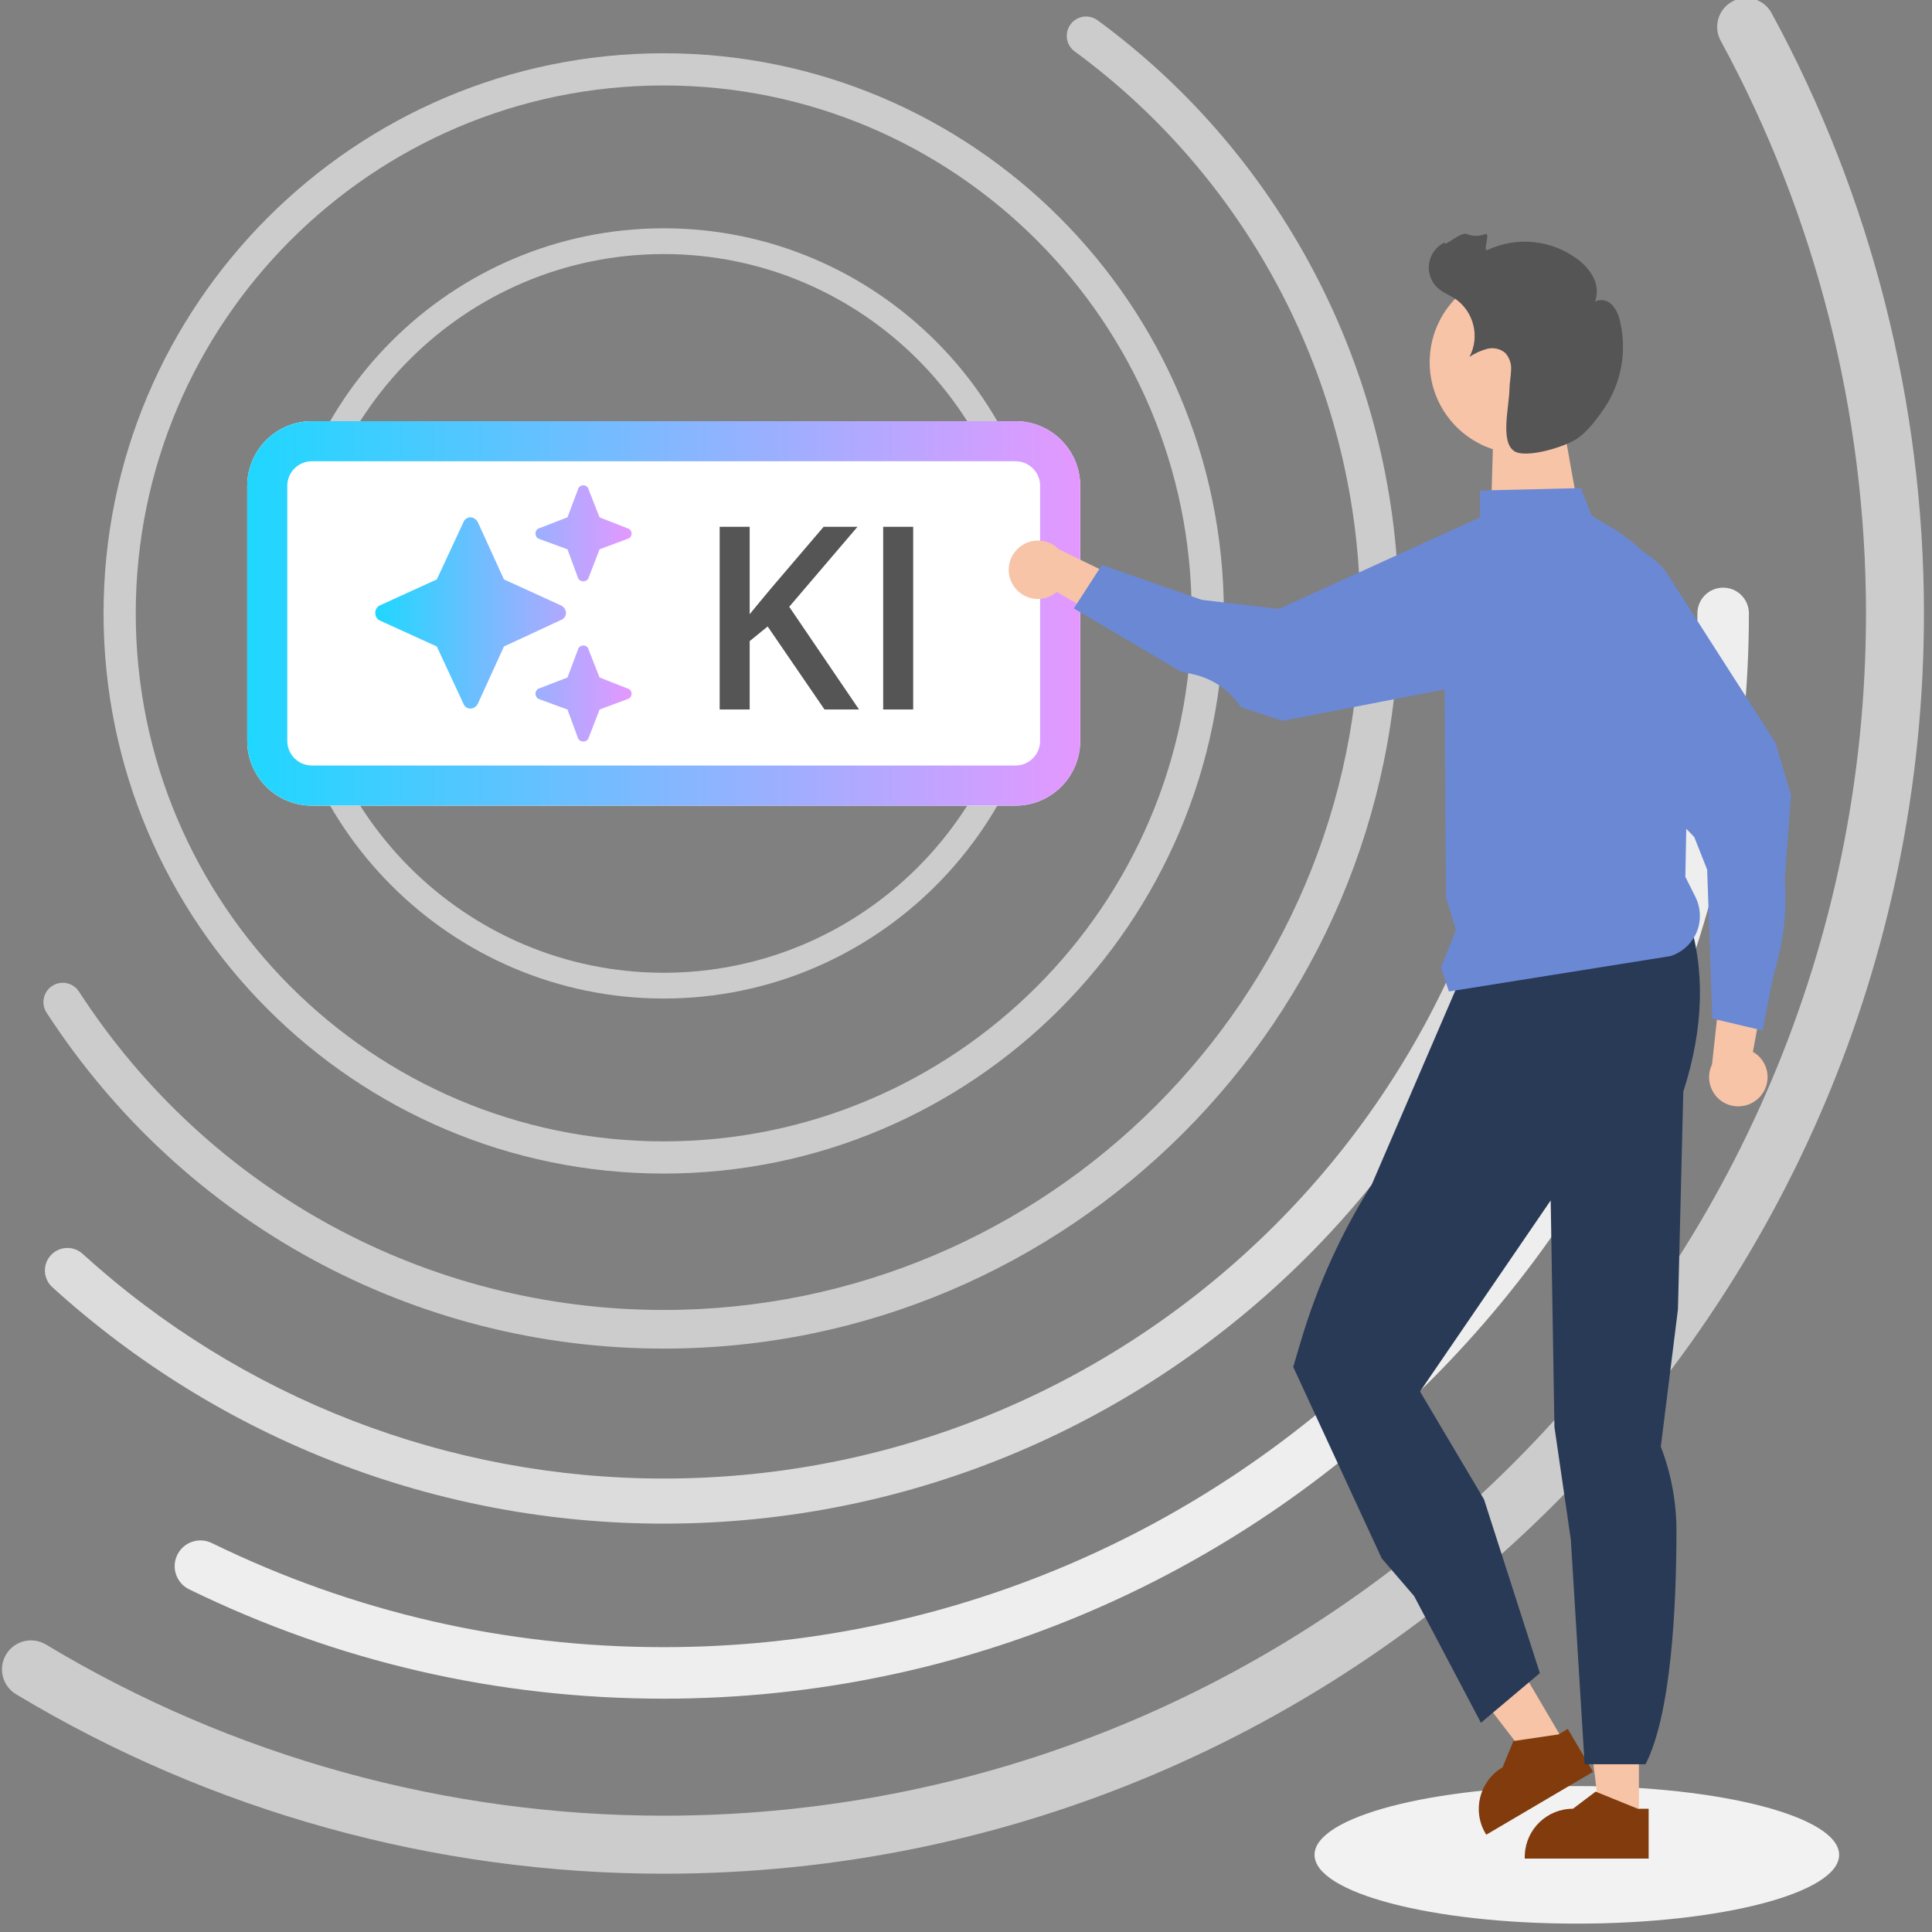 <?xml version="1.0" encoding="utf-8"?>
<!-- Generator: Adobe Illustrator 27.9.1, SVG Export Plug-In . SVG Version: 6.00 Build 0)  -->
<svg version="1.1" id="Layer_1" xmlns="http://www.w3.org/2000/svg" xmlns:xlink="http://www.w3.org/1999/xlink" x="0px" y="0px"
	 viewBox="0 0 300 300" style="enable-background:new 0 0 300 300;" xml:space="preserve">
<rect x="0" y="0" width="300" height="300" fill="#808080" stroke="none"/>
<style type="text/css">
	.st0{fill:#EEEEEE;}
	.st1{fill:#FFFFFF;}
	.st2{fill:url(#SVGID_1_);}
	.st3{fill:#555555;}
	.st4{fill:url(#SVGID_00000058548597413290991080000016339435129267134603_);}
	.st5{fill:url(#SVGID_00000106149302225624320400000015351104862682048128_);}
	.st6{fill:url(#SVGID_00000165934866493085936190000006503126476663516565_);}
	.st7{fill:#9FB3CD;}
	.st8{fill:#DCDCDC;}
	.st9{fill:#FF8800;}
	.st10{fill:#70D3AD;}
	.st11{fill:#E5E5E5;}
	.st12{fill:#E5F1F8;}
	.st13{fill:#F0EEEA;}
	.st14{fill:#CCCCCC;}
	.st15{fill:#CBCBCB;}
	.st16{fill:url(#SVGID_00000090260356529313714210000004975843476569708729_);}
	.st17{fill:url(#SVGID_00000151514356195189875520000004954787766290417598_);}
	.st18{fill:#EFECE8;}
	.st19{fill:#CACACA;}
	.st20{fill:#666666;}
	.st21{fill:#F2F2F2;}
	.st22{fill:#253255;}
	.st23{fill:none;stroke:#9FB3CE;stroke-width:4;stroke-miterlimit:10;}
	.st24{fill:#93613C;}
	.st25{fill:#6B88D5;}
	.st26{fill:#6A6F7D;}
	.st27{fill:#171717;}
	.st28{fill:#F7C4A7;}
	.st29{fill:#5B6B8F;}
	.st30{fill:#2F2E41;}
	.st31{fill:#293A56;}
	.st32{fill:#5C5CA0;}
	.st33{fill:#813B0C;}
	.st34{fill:#6C63FF;}
	.st35{fill:#C68966;}
	.st36{opacity:0.1;enable-background:new    ;}
	.st37{fill:#777777;}
	.st38{fill:#AAAAAA;}
	.st39{enable-background:new    ;}
	.st40{fill:#999999;}
	.st41{fill:#333333;}
	.st42{fill:#2F2E40;}
	.st43{fill:#946196;}
	.st44{fill:#BB8958;}
	.st45{fill:#DBDBDB;}
	.st46{fill:#DADADA;}
	.st47{clip-path:url(#SVGID_00000176763077677571016210000017541173214259973799_);}
	.st48{clip-path:url(#SVGID_00000160192487125344167120000011096885123137279115_);}
	.st49{clip-path:url(#SVGID_00000162317314138275320700000009111494297148935583_);}
	.st50{fill:#8AB7B0;}
	.st51{fill:#A68890;}
	.st52{fill:#7AB9B0;}
	.st53{fill:#303351;}
	.st54{fill:#D4BA8D;}
	.st55{fill:#B06D4D;}
	.st56{fill:#23486A;}
	.st57{clip-path:url(#SVGID_00000133504117607401262650000011733651321648850621_);}
	.st58{fill:#1FD7FF;}
	.st59{fill:#20D7FF;}
	.st60{fill:#21D6FF;}
	.st61{fill:#22D6FF;}
	.st62{fill:#23D6FF;}
	.st63{fill:#24D5FF;}
	.st64{fill:#25D5FF;}
	.st65{fill:#26D5FF;}
	.st66{fill:#27D4FF;}
	.st67{fill:#28D4FF;}
	.st68{fill:#29D4FF;}
	.st69{fill:#2AD3FF;}
	.st70{fill:#2BD3FF;}
	.st71{fill:#2CD3FF;}
	.st72{fill:#2DD3FF;}
	.st73{fill:#2ED2FF;}
	.st74{fill:#2FD2FF;}
	.st75{fill:#30D2FF;}
	.st76{fill:#31D1FF;}
	.st77{fill:#32D1FF;}
	.st78{fill:#33D1FF;}
	.st79{fill:#34D0FF;}
	.st80{fill:#35D0FF;}
	.st81{fill:#36D0FF;}
	.st82{fill:#37CFFF;}
	.st83{fill:#38CFFF;}
	.st84{fill:#39CFFF;}
	.st85{fill:#3ACEFF;}
	.st86{fill:#3BCEFF;}
	.st87{fill:#3CCEFF;}
	.st88{fill:#3DCDFF;}
	.st89{fill:#3ECDFF;}
	.st90{fill:#3FCDFF;}
	.st91{fill:#40CCFF;}
	.st92{fill:#41CCFF;}
	.st93{fill:#42CCFF;}
	.st94{fill:#43CBFF;}
	.st95{fill:#44CBFF;}
	.st96{fill:#45CBFF;}
	.st97{fill:#46CAFF;}
	.st98{fill:#47CAFF;}
	.st99{fill:#48CAFF;}
	.st100{fill:#49CAFF;}
	.st101{fill:#4AC9FF;}
	.st102{fill:#4BC9FF;}
	.st103{fill:#4CC9FF;}
	.st104{fill:#4DC8FF;}
	.st105{fill:#4EC8FF;}
	.st106{fill:#4FC8FF;}
	.st107{fill:#50C7FF;}
	.st108{fill:#51C7FF;}
	.st109{fill:#52C7FF;}
	.st110{fill:#53C6FF;}
	.st111{fill:#54C6FF;}
	.st112{fill:#55C6FF;}
	.st113{fill:#56C5FF;}
	.st114{fill:#57C5FF;}
	.st115{fill:#58C5FF;}
	.st116{fill:#59C4FF;}
	.st117{fill:#5AC4FF;}
	.st118{fill:#5BC4FF;}
	.st119{fill:#5CC3FF;}
	.st120{fill:#5DC3FF;}
	.st121{fill:#5EC3FF;}
	.st122{fill:#5FC2FF;}
	.st123{fill:#60C2FF;}
	.st124{fill:#61C2FF;}
	.st125{fill:#62C1FF;}
	.st126{fill:#63C1FF;}
	.st127{fill:#64C1FF;}
	.st128{fill:#65C1FF;}
	.st129{fill:#66C0FF;}
	.st130{fill:#67C0FF;}
	.st131{fill:#68C0FF;}
	.st132{fill:#69BFFF;}
	.st133{fill:#6ABFFF;}
	.st134{fill:#6BBFFF;}
	.st135{fill:#6CBEFF;}
	.st136{fill:#6DBEFF;}
	.st137{fill:#6EBEFF;}
	.st138{fill:#6FBDFF;}
	.st139{fill:#70BDFF;}
	.st140{fill:#71BDFF;}
	.st141{fill:#72BCFF;}
	.st142{fill:#73BCFF;}
	.st143{fill:#74BCFF;}
	.st144{fill:#75BBFF;}
	.st145{fill:#76BBFF;}
	.st146{fill:#77BBFF;}
	.st147{fill:#78BAFF;}
	.st148{fill:#79BAFF;}
	.st149{fill:#7ABAFF;}
	.st150{fill:#7BB9FF;}
	.st151{fill:#7CB9FF;}
	.st152{fill:#7DB9FF;}
	.st153{fill:#7EB8FF;}
	.st154{fill:#7FB8FF;}
	.st155{fill:#80B8FF;}
	.st156{fill:#82B8FF;}
	.st157{fill:#83B7FF;}
	.st158{fill:#84B7FF;}
	.st159{fill:#85B7FF;}
	.st160{fill:#86B6FF;}
	.st161{fill:#87B6FF;}
	.st162{fill:#88B6FF;}
	.st163{fill:#89B5FF;}
	.st164{fill:#8AB5FF;}
	.st165{fill:#8BB5FF;}
	.st166{fill:#8CB4FF;}
	.st167{fill:#8DB4FF;}
	.st168{fill:#8EB4FF;}
	.st169{fill:#8FB3FF;}
	.st170{fill:#90B3FF;}
	.st171{fill:#91B3FF;}
	.st172{fill:#92B2FF;}
	.st173{fill:#93B2FF;}
	.st174{fill:#94B2FF;}
	.st175{fill:#95B1FF;}
	.st176{fill:#96B1FF;}
	.st177{fill:#97B1FF;}
	.st178{fill:#98B0FF;}
	.st179{fill:#99B0FF;}
	.st180{fill:#9AB0FF;}
	.st181{fill:#9BAFFF;}
	.st182{fill:#9CAFFF;}
	.st183{fill:#9DAFFF;}
	.st184{fill:#9EAFFF;}
	.st185{fill:#9FAEFF;}
	.st186{fill:#A0AEFF;}
	.st187{fill:#A1AEFF;}
	.st188{fill:#A2ADFF;}
	.st189{fill:#A3ADFF;}
	.st190{fill:#A4ADFF;}
	.st191{fill:#A5ACFF;}
	.st192{fill:#A6ACFF;}
	.st193{fill:#A7ACFF;}
	.st194{fill:#A8ABFF;}
	.st195{fill:#A9ABFF;}
	.st196{fill:#AAABFF;}
	.st197{fill:#ABAAFF;}
	.st198{fill:#ACAAFF;}
	.st199{fill:#ADAAFF;}
	.st200{fill:#AEA9FF;}
	.st201{fill:#AFA9FF;}
	.st202{fill:#B0A9FF;}
	.st203{fill:#B1A8FF;}
	.st204{fill:#B2A8FF;}
	.st205{fill:#B3A8FF;}
	.st206{fill:#B4A7FF;}
	.st207{fill:#B5A7FF;}
	.st208{fill:#B6A7FF;}
	.st209{fill:#B7A6FF;}
	.st210{fill:#B8A6FF;}
	.st211{fill:#B9A6FF;}
	.st212{fill:#BAA6FF;}
	.st213{fill:#BBA5FF;}
	.st214{fill:#BCA5FF;}
	.st215{fill:#BDA5FF;}
	.st216{fill:#BEA4FF;}
	.st217{fill:#BFA4FF;}
	.st218{fill:#C0A4FF;}
	.st219{fill:#C1A3FF;}
	.st220{fill:#C2A3FF;}
	.st221{fill:#C3A3FF;}
	.st222{fill:#C4A2FF;}
	.st223{fill:#C5A2FF;}
	.st224{fill:#C6A2FF;}
	.st225{fill:#C7A1FF;}
	.st226{fill:#C8A1FF;}
	.st227{fill:#C9A1FF;}
	.st228{fill:#CAA0FF;}
	.st229{fill:#CBA0FF;}
	.st230{fill:#CCA0FF;}
	.st231{fill:#CD9FFF;}
	.st232{fill:#CE9FFF;}
	.st233{fill:#CF9FFF;}
	.st234{fill:#D09EFF;}
	.st235{fill:#D19EFF;}
	.st236{fill:#D29EFF;}
	.st237{fill:#D39DFF;}
	.st238{fill:#D49DFF;}
	.st239{fill:#D59DFF;}
	.st240{fill:#D69DFF;}
	.st241{fill:#D79CFF;}
	.st242{fill:#D89CFF;}
	.st243{fill:#D99CFF;}
	.st244{fill:#DA9BFF;}
	.st245{fill:#DB9BFF;}
	.st246{fill:#DC9BFF;}
	.st247{fill:#DD9AFF;}
	.st248{fill:#DE9AFF;}
	.st249{fill:#DF9AFF;}
	.st250{fill:#E099FF;}
	.st251{fill:#E199FF;}
	.st252{fill:#E299FF;}
	.st253{fill:#E398FF;}
	.st254{fill:#E498FF;}
	.st255{clip-path:url(#SVGID_00000045601975018131458640000002032457710871577744_);}
	.st256{fill:#70D3AB;}
	.st257{fill:#FED488;}
	.st258{fill:url(#SVGID_00000056425264684769625470000017858245606204753035_);}
	.st259{fill:url(#SVGID_00000093135233914255675000000016430949078927664562_);}
	.st260{fill:url(#SVGID_00000076573224890735843320000003778724065868927136_);}
	.st261{fill:url(#SVGID_00000092418370164626946130000014853637904923120061_);}
	.st262{fill:url(#SVGID_00000157307649754002123770000011736622781281222032_);}
	.st263{fill:url(#SVGID_00000174565617209277486240000003300434989764224439_);}
	.st264{fill:url(#SVGID_00000135692496906129664450000012958900683498540984_);}
	.st265{fill:url(#SVGID_00000140712600907223229620000000660439378660817330_);}
</style>
<g>
	<g>
		<path class="st14" d="M103.06,155.05c-32.97,0-59.8-26.83-59.8-59.8s26.83-59.8,59.8-59.8c32.97,0,59.8,26.83,59.8,59.8
			S136.03,155.05,103.06,155.05z M103.06,39.45c-30.77,0-55.8,25.03-55.8,55.8s25.03,55.8,55.8,55.8c30.77,0,55.8-25.03,55.8-55.8
			S133.82,39.45,103.06,39.45z"/>
	</g>
</g>
<g>
	<g>
		<path class="st1" d="M157.69,125.1H48.43c-5.55,0-10.04-4.5-10.04-10.04V75.44c0-5.55,4.5-10.04,10.04-10.04h109.26
			c5.55,0,10.04,4.5,10.04,10.04v39.61C167.73,120.6,163.23,125.1,157.69,125.1z"/>
		<linearGradient id="SVGID_1_" gradientUnits="userSpaceOnUse" x1="38.387" y1="95.251" x2="167.728" y2="95.251">
			<stop  offset="0" style="stop-color:#1FD7FF"/>
			<stop  offset="1" style="stop-color:#E498FF"/>
		</linearGradient>
		<path class="st2" d="M157.69,71.62c2.11,0,3.82,1.72,3.82,3.82v39.61c0,2.11-1.72,3.82-3.82,3.82H48.43
			c-2.11,0-3.82-1.72-3.82-3.82V75.44c0-2.11,1.72-3.82,3.82-3.82H157.69 M157.69,65.4H48.43c-5.55,0-10.04,4.5-10.04,10.04v39.61
			c0,5.55,4.5,10.04,10.04,10.04h109.26c5.55,0,10.04-4.5,10.04-10.04V75.44C167.73,69.9,163.23,65.4,157.69,65.4L157.69,65.4z"/>
	</g>
	<g>
		<path class="st3" d="M133.39,110.17h-5.36l-8.83-12.89l-2.79,2.27v10.62h-4.66V81.8h4.66v13.57c0.57-0.7,1.14-1.4,1.73-2.1
			c0.58-0.7,1.16-1.4,1.75-2.1l8-9.37h5.26l-10.6,12.42L133.39,110.17z M137.14,110.17V81.8h4.66v28.37H137.14z"/>
	</g>
	
		<linearGradient id="SVGID_00000100384276979309877430000016334563370381561751_" gradientUnits="userSpaceOnUse" x1="58.278" y1="1252.859" x2="98.074" y2="1252.859" gradientTransform="matrix(1 0 0 -1 0 1348.11)">
		<stop  offset="0" style="stop-color:#1FD7FF"/>
		<stop  offset="1" style="stop-color:#E498FF"/>
	</linearGradient>
	<path style="fill:url(#SVGID_00000100384276979309877430000016334563370381561751_);" d="M83.69,82.04l4.43-1.71l1.63-4.35
		c0.08-0.39,0.47-0.62,0.86-0.62c0.31,0,0.7,0.23,0.78,0.62l1.71,4.35l4.35,1.71c0.39,0.08,0.62,0.47,0.62,0.78
		c0,0.39-0.23,0.78-0.62,0.85L93.1,85.3l-1.71,4.43c-0.08,0.31-0.47,0.54-0.78,0.54c-0.39,0-0.78-0.23-0.86-0.54l-1.63-4.43
		l-4.43-1.63c-0.31-0.08-0.54-0.47-0.54-0.85C83.15,82.5,83.38,82.12,83.69,82.04z M74.21,81.11l4.04,8.86l8.86,4.04
		c0.47,0.23,0.78,0.7,0.78,1.17c0,0.47-0.31,0.93-0.78,1.09l-8.86,4.12l-4.04,8.86c-0.23,0.47-0.7,0.78-1.17,0.78
		s-0.93-0.31-1.09-0.78l-4.12-8.86l-8.86-4.04c-0.47-0.23-0.7-0.7-0.7-1.17c0-0.47,0.23-0.93,0.7-1.17l8.86-4.04l4.12-8.86
		c0.16-0.47,0.62-0.78,1.09-0.78S73.98,80.64,74.21,81.11z M88.12,105.2l1.63-4.35c0.08-0.39,0.47-0.62,0.86-0.62
		c0.31,0,0.7,0.23,0.78,0.62l1.71,4.35l4.35,1.71c0.39,0.08,0.62,0.47,0.62,0.78c0,0.39-0.23,0.78-0.62,0.86l-4.35,1.63l-1.71,4.43
		c-0.08,0.31-0.47,0.54-0.78,0.54c-0.39,0-0.78-0.23-0.86-0.54l-1.63-4.43l-4.43-1.63c-0.31-0.08-0.54-0.47-0.54-0.86
		c0-0.31,0.23-0.7,0.54-0.78L88.12,105.2z"/>
</g>
<g>
	<g>
		<path class="st14" d="M103.06,182.23c-47.96,0-86.98-39.02-86.98-86.98c0-47.96,39.02-86.98,86.98-86.98
			c47.96,0,86.98,39.02,86.98,86.98C190.03,143.21,151.02,182.23,103.06,182.23z M103.06,13.27c-45.2,0-81.98,36.77-81.98,81.98
			s36.78,81.98,81.98,81.98c45.2,0,81.98-36.78,81.98-81.98S148.26,13.27,103.06,13.27z"/>
	</g>
</g>
<g>
	<g>
		<path class="st14" d="M103.06,209.41c-38.8,0-74.62-19.5-95.83-52.17c-0.9-1.39-0.51-3.25,0.88-4.15c1.39-0.9,3.25-0.51,4.15,0.88
			c20.09,30.96,54.03,49.44,90.79,49.44c59.64,0,108.16-48.52,108.16-108.16c0-34.29-16.58-66.91-44.34-87.27
			c-1.34-0.98-1.62-2.86-0.64-4.19c0.98-1.34,2.86-1.62,4.19-0.65c29.3,21.48,46.79,55.92,46.79,92.11
			C217.21,158.2,166,209.41,103.06,209.41z"/>
	</g>
</g>
<g>
	<g>
		<path class="st8" d="M103.06,236.59c-35.16,0-68.87-13.04-94.94-36.72c-1.43-1.3-1.54-3.51-0.24-4.94s3.51-1.54,4.94-0.24
			c24.78,22.51,56.83,34.9,90.24,34.9c74.07,0,134.34-60.26,134.34-134.34c0-15.36-2.58-30.44-7.68-44.8
			c-0.65-1.82,0.31-3.82,2.13-4.47c1.82-0.65,3.82,0.31,4.47,2.13c5.36,15.12,8.08,30.98,8.08,47.14
			C244.39,173.19,180.99,236.59,103.06,236.59z"/>
	</g>
</g>
<g>
	<g>
		<path class="st0" d="M103.06,263.77c-25.82,0-50.61-5.71-73.69-16.98c-1.99-0.97-2.81-3.36-1.84-5.35
			c0.97-1.99,3.37-2.81,5.35-1.84c21.98,10.73,45.59,16.17,70.18,16.17c88.51,0,160.51-72.01,160.51-160.52c0-2.21,1.79-4,4-4
			s4,1.79,4,4C271.57,188.17,195.98,263.77,103.06,263.77z"/>
	</g>
</g>
<g>
	<g>
		<path class="st14" d="M103.06,290.95c-35.48,0-70.26-9.64-100.57-27.87c-2.13-1.28-2.82-4.05-1.54-6.18
			c1.28-2.13,4.05-2.82,6.18-1.54c28.91,17.39,62.09,26.58,95.93,26.58c102.94,0,186.69-83.75,186.69-186.7
			c0-31.03-7.8-61.77-22.56-88.91c-1.19-2.18-0.38-4.92,1.8-6.1c2.18-1.19,4.92-0.38,6.1,1.8c15.48,28.45,23.66,60.69,23.66,93.21
			C298.75,203.16,210.96,290.95,103.06,290.95z"/>
	</g>
</g>
<g>
	<g>
		<ellipse class="st21" cx="244.85" cy="288.02" rx="40.73" ry="10.68"/>
	</g>
</g>
<g>
	<g>
		<path class="st28" d="M231.85,68.49l-0.3,10.05c0,0,13.36-0.7,13.26-1.11c-0.1-0.4-2.11-11.75-2.11-11.75L231.85,68.49z"/>
	</g>
</g>
<g>
	<g>
		<path class="st28" d="M273.43,170.13c1.59-1.92,1.33-4.76-0.59-6.35c-0.2-0.17-0.42-0.32-0.65-0.45l2.91-15.76l-7.67,3.25
			l-1.59,14.47c-1.09,2.25-0.15,4.97,2.11,6.06C269.84,172.25,272.11,171.75,273.43,170.13L273.43,170.13z"/>
	</g>
</g>
<g>
	<g>
		<path class="st25" d="M278.11,123.48l-2.44-8.19l-17.19-26.82c-0.96-1.12-2.1-2.06-3.38-2.78c-6.13-3.51-13.95-1.38-17.46,4.76
			c-2.5,4.37-2.2,9.79,0.75,13.86c0.35,0.49,0.75,0.96,1.17,1.4l22.26,22.96l1.27,1.31l2,5.07l0.79,23.11l0.71,0.17l6.24,1.47
			l0.87,0.21l1.46-7.55l0.92-3.61c0.78-3.08,1.17-6.24,1.17-9.41c0-0.98-0.03-1.96-0.11-2.94L278.11,123.48z"/>
	</g>
</g>
<g>
	<g>
		<polygon class="st28" points="254.49,282.82 248.52,282.82 245.68,259.8 254.49,259.8 		"/>
	</g>
</g>
<g>
	<g>
		<path class="st33" d="M254.33,280.87l-6.37-2.59l-0.19-0.08l-3.52,2.66c-4.01,0-7.31,3.16-7.48,7.16
			c-0.01,0.11-0.01,0.22-0.01,0.33v0.25h19.24v-7.74L254.33,280.87z"/>
	</g>
</g>
<g>
	<g>
		<polygon class="st28" points="243.12,270.92 237.98,273.94 223.86,255.54 231.45,251.08 		"/>
	</g>
</g>
<g>
	<g>
		<path class="st33" d="M246.67,273.95l-0.7-1.19l-2.53-4.3l-1.31,0.78l-0.13,0.08l-6.8,1l-0.2,0.03l-1.68,4.08
			c-3.57,2.1-4.76,6.69-2.66,10.25c0,0,0,0,0,0l0.13,0.21l16.58-9.76L246.67,273.95z"/>
	</g>
</g>
<g>
	<g>
		<path class="st31" d="M262.05,142.09c2.8,8.44,2.5,17.6-0.67,27.43l-0.83,33.8l-2.66,21.32c1.61,4.18,2.43,8.61,2.43,13.09
			c-0.01,11.73-0.8,28.39-4.8,36.22h-9.46l-2.14-34.86l-2.55-17.53l-0.31-18.78l-0.27-16.38l-10.29,15.05l-10,14.62l9.94,16.76
			l8.67,26.97l-9.15,7.71l-10.38-19.68l-5.03-5.85l-13.74-29.73l1.23-4.14c2.54-8.53,6.23-16.67,10.97-24.19l0,0l13.66-31.71
			L262.05,142.09z"/>
	</g>
</g>
<g>
	<g>
		<path class="st25" d="M263.26,139.27l-1.56-3.12l0.14-7.49l0.47-25.31c0.11-6.62-2.48-13.01-7.19-17.67
			c-1.38-1.38-2.93-2.58-4.6-3.58l-3.35-2l-1.7-4.31l-15.64,0.38l-0.03,4.18l-0.01,1.47l-5.6,8.93l0,0.04l0.12,16.25l0.23,32.35
			l1.55,5.01l-2.34,5.84l1.24,3.72l0.99-0.16l33.42-5.34c1.52-0.49,2.81-1.51,3.63-2.88c0.16-0.27,0.31-0.55,0.43-0.84
			C264.18,142.99,264.12,140.99,263.26,139.27z"/>
	</g>
</g>
<g>
	<g>
		<circle class="st28" cx="236.21" cy="56.24" r="14.21"/>
	</g>
</g>
<g>
	<g>
		<path class="st3" d="M245.05,68.01c1.5-1.06,3.02-3.07,4.03-4.57c2.71-4,3.6-8.96,2.45-13.66c-0.18-0.93-0.62-1.79-1.26-2.49
			c-0.67-0.7-1.71-0.89-2.59-0.47c0.43-1.21,0.35-2.55-0.24-3.7c-0.59-1.13-1.44-2.11-2.47-2.86c-4.03-3.02-9.39-3.58-13.96-1.46
			c-0.88,0.42,0.53-2.77-0.39-2.45c-0.92,0.37-1.94,0.37-2.86-0.01c-0.88-0.43-3.74,2.23-3.42,1.3c-2.16,1.02-3.08,3.59-2.07,5.74
			c0.27,0.58,0.67,1.09,1.17,1.5c0.74,0.61,1.66,0.95,2.47,1.47c2.94,2.01,3.92,5.89,2.28,9.05c0.84-0.55,1.76-0.97,2.73-1.23
			c0.99-0.26,2.04-0.02,2.82,0.64c0.65,0.73,0.98,1.69,0.9,2.66c-0.02,0.96-0.23,1.92-0.25,2.88c-0.04,2.83-1.48,8.23,0.74,9.7
			C236.88,71.23,243,69.45,245.05,68.01z"/>
	</g>
</g>
<g>
	<g>
		<path class="st28" d="M157.28,90.8c1.27,2.14,4.04,2.85,6.18,1.58c0.23-0.14,0.44-0.29,0.65-0.46l13.87,8.04l-0.48-8.31
			l-13.09-6.36c-1.76-1.78-4.63-1.81-6.41-0.05C156.49,86.7,156.2,89,157.28,90.8z"/>
	</g>
</g>
<g>
	<g>
		<path class="st25" d="M246.82,88.31c-2.15-6.73-9.36-10.44-16.09-8.29c-0.32,0.1-0.63,0.22-0.94,0.34
			c-0.15,0.06-0.31,0.13-0.46,0.2l-30.76,14l-11.97-1.42l-15.5-5.41l-0.39,0.61l-3.48,5.38l-0.49,0.75l16.63,9.83l1.76,0.37
			c3.1,0.64,5.82,2.49,7.55,5.14l6.44,2.12l25.18-4.87l14.11-2.74l0.8-0.15c4.95-1.91,8.22-6.66,8.22-11.97
			C247.43,90.87,247.23,89.56,246.82,88.31z"/>
	</g>
</g>
</svg>
